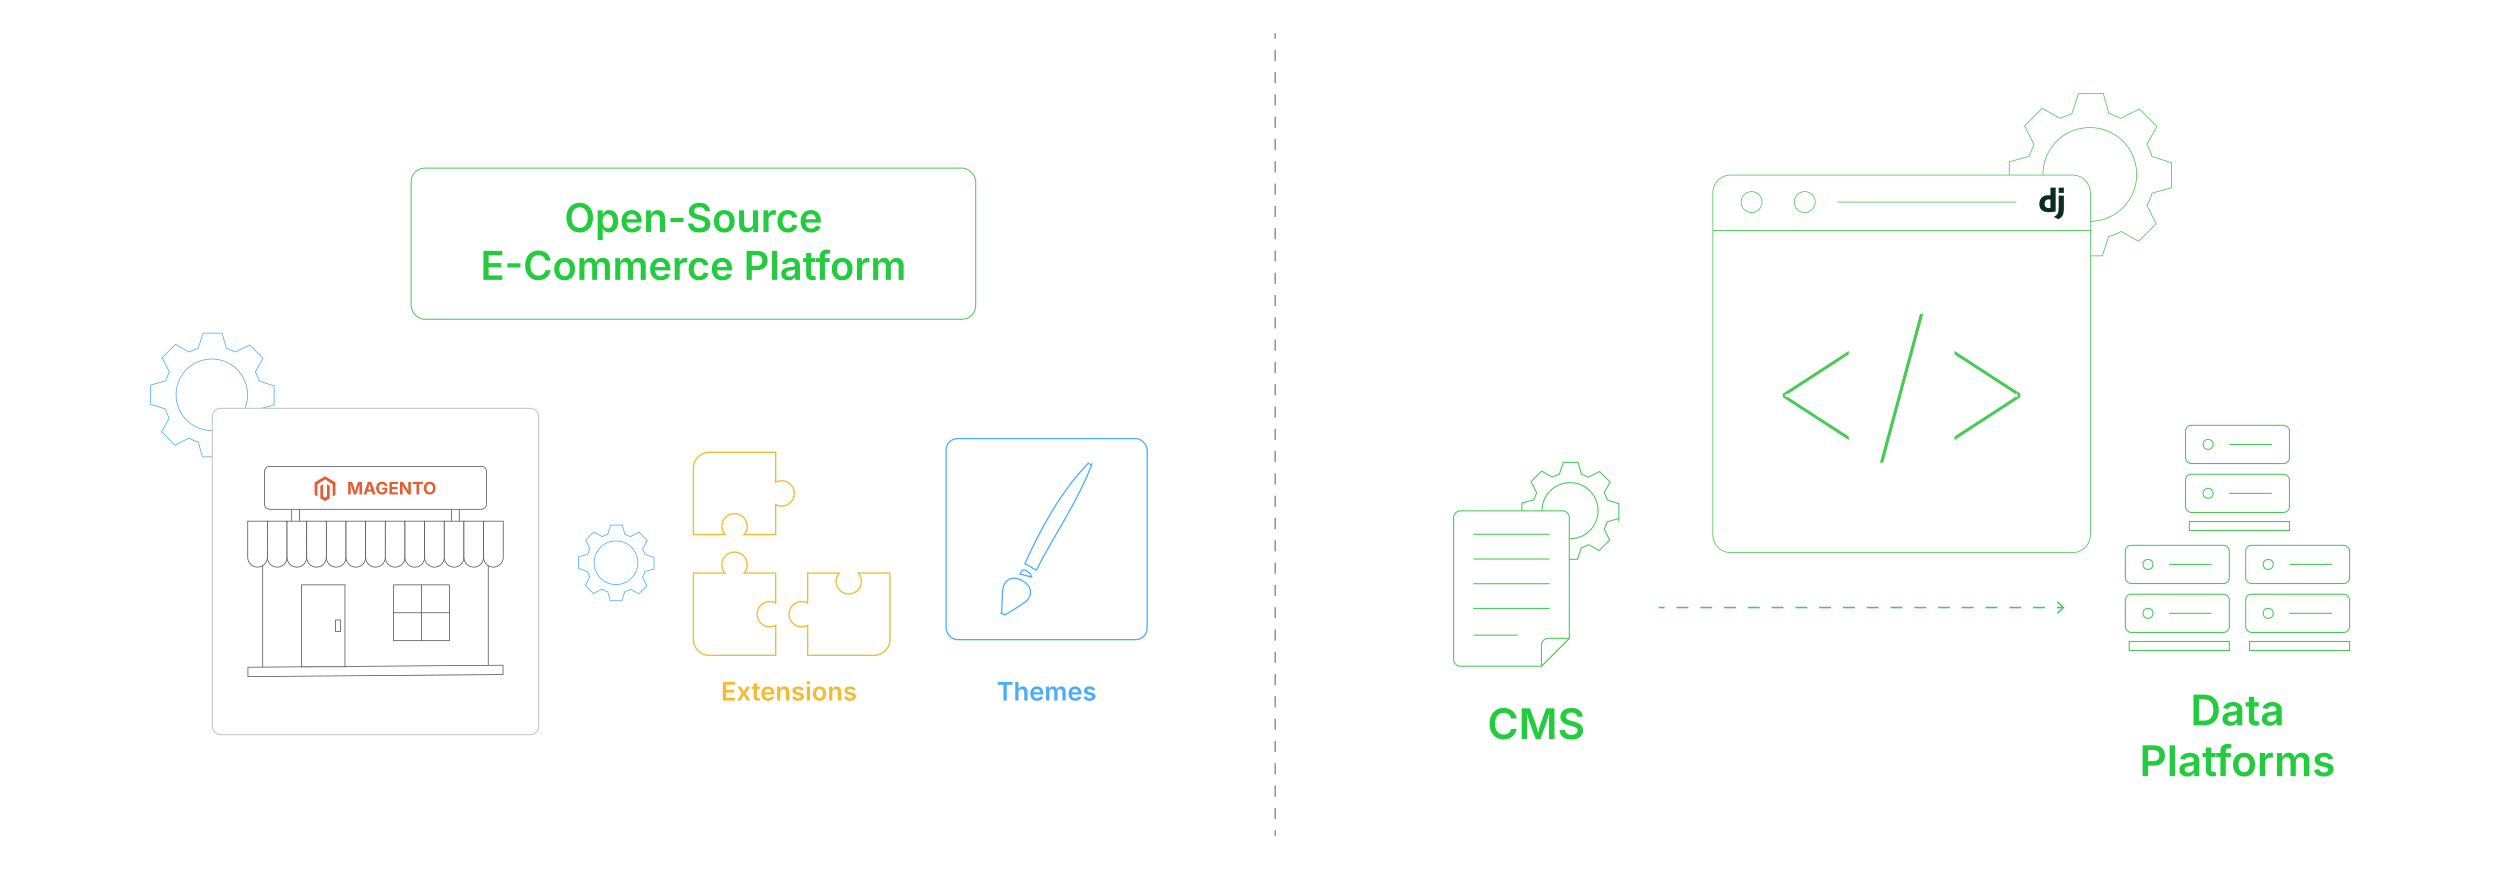<?xml version="1.0" encoding="UTF-8"?><svg xmlns="http://www.w3.org/2000/svg" xmlns:xlink="http://www.w3.org/1999/xlink" viewBox="0 0 860 298.867"><defs><clipPath id="clippath"><rect y="-394.796" width="860" height="298.867" fill="none" stroke-width="0"/></clipPath><filter id="drop-shadow-1" filterUnits="userSpaceOnUse"><feOffset dx="0" dy="7.149"/><feGaussianBlur result="blur" stdDeviation="5.719"/><feFlood flood-color="#333" flood-opacity=".09"/><feComposite in2="blur" operator="in"/><feComposite in="SourceGraphic"/></filter><filter id="drop-shadow-2" filterUnits="userSpaceOnUse"><feOffset dx="0" dy="4.56"/><feGaussianBlur result="blur-2" stdDeviation="3.648"/><feFlood flood-color="#333" flood-opacity=".09"/><feComposite in2="blur-2" operator="in"/><feComposite in="SourceGraphic"/></filter><filter id="drop-shadow-3" filterUnits="userSpaceOnUse"><feOffset dx="0" dy="4.722"/><feGaussianBlur result="blur-3" stdDeviation="3.778"/><feFlood flood-color="#333" flood-opacity=".09"/><feComposite in2="blur-3" operator="in"/><feComposite in="SourceGraphic"/></filter><filter id="drop-shadow-4" filterUnits="userSpaceOnUse"><feOffset dx="0" dy="4.722"/><feGaussianBlur result="blur-4" stdDeviation="3.778"/><feFlood flood-color="#333" flood-opacity=".09"/><feComposite in2="blur-4" operator="in"/><feComposite in="SourceGraphic"/></filter><filter id="drop-shadow-5" filterUnits="userSpaceOnUse"><feOffset dx="0" dy="4.722"/><feGaussianBlur result="blur-5" stdDeviation="3.778"/><feFlood flood-color="#333" flood-opacity=".09"/><feComposite in2="blur-5" operator="in"/><feComposite in="SourceGraphic"/></filter><filter id="drop-shadow-6" filterUnits="userSpaceOnUse"><feOffset dx="0" dy="5"/><feGaussianBlur result="blur-6" stdDeviation="4"/><feFlood flood-color="#333" flood-opacity=".09"/><feComposite in2="blur-6" operator="in"/><feComposite in="SourceGraphic"/></filter><filter id="drop-shadow-7" filterUnits="userSpaceOnUse"><feOffset dx="0" dy="5"/><feGaussianBlur result="blur-7" stdDeviation="4"/><feFlood flood-color="#333" flood-opacity=".09"/><feComposite in2="blur-7" operator="in"/><feComposite in="SourceGraphic"/></filter></defs><g id="_01-What-is-Magento-vs-Django"><g opacity=".22"><g clip-path="url(#clippath)"><rect x="-18.74" y="-694.102" width="897.48" height="897.48" fill="none" stroke="#ccc" stroke-miterlimit="10" stroke-width=".521"/><line x1="-18.74" y1="168.859" x2="878.74" y2="168.859" fill="none" stroke="#ccc" stroke-miterlimit="10" stroke-width=".521"/><line x1="-18.74" y1="134.341" x2="878.74" y2="134.341" fill="none" stroke="#ccc" stroke-miterlimit="10" stroke-width=".521"/><line x1="-18.74" y1="99.822" x2="878.74" y2="99.822" fill="none" stroke="#ccc" stroke-miterlimit="10" stroke-width=".521"/><line x1="-18.74" y1="65.304" x2="878.74" y2="65.304" fill="none" stroke="#ccc" stroke-miterlimit="10" stroke-width=".521"/><line x1="-18.74" y1="30.786" x2="878.74" y2="30.786" fill="none" stroke="#ccc" stroke-miterlimit="10" stroke-width=".521"/><line x1="844.221" y1="-694.102" x2="844.221" y2="203.378" fill="none" stroke="#ccc" stroke-miterlimit="10" stroke-width=".521"/><line x1="809.703" y1="-694.102" x2="809.703" y2="203.378" fill="none" stroke="#ccc" stroke-miterlimit="10" stroke-width=".521"/><line x1="775.185" y1="-694.102" x2="775.185" y2="203.378" fill="none" stroke="#ccc" stroke-miterlimit="10" stroke-width=".521"/><line x1="740.666" y1="-694.102" x2="740.666" y2="203.378" fill="none" stroke="#ccc" stroke-miterlimit="10" stroke-width=".521"/><line x1="706.148" y1="-694.102" x2="706.148" y2="203.378" fill="none" stroke="#ccc" stroke-miterlimit="10" stroke-width=".521"/><line x1="671.629" y1="-694.102" x2="671.629" y2="203.378" fill="none" stroke="#ccc" stroke-miterlimit="10" stroke-width=".521"/><line x1="637.111" y1="-694.102" x2="637.111" y2="203.378" fill="none" stroke="#ccc" stroke-miterlimit="10" stroke-width=".521"/><line x1="602.592" y1="-694.102" x2="602.592" y2="203.378" fill="none" stroke="#ccc" stroke-miterlimit="10" stroke-width=".521"/><line x1="568.074" y1="-694.102" x2="568.074" y2="203.378" fill="none" stroke="#ccc" stroke-miterlimit="10" stroke-width=".521"/><line x1="533.555" y1="-694.102" x2="533.555" y2="203.378" fill="none" stroke="#ccc" stroke-miterlimit="10" stroke-width=".521"/><line x1="499.037" y1="-694.102" x2="499.037" y2="203.378" fill="none" stroke="#ccc" stroke-miterlimit="10" stroke-width=".521"/><line x1="464.518" y1="-694.102" x2="464.518" y2="203.378" fill="none" stroke="#ccc" stroke-miterlimit="10" stroke-width=".521"/><line x1="430" y1="-694.102" x2="430" y2="203.378" fill="none" stroke="#ccc" stroke-miterlimit="10" stroke-width=".521"/><line x1="395.482" y1="-694.102" x2="395.482" y2="203.378" fill="none" stroke="#ccc" stroke-miterlimit="10" stroke-width=".521"/><line x1="360.963" y1="-694.102" x2="360.963" y2="203.378" fill="none" stroke="#ccc" stroke-miterlimit="10" stroke-width=".521"/><line x1="326.445" y1="-694.102" x2="326.445" y2="203.378" fill="none" stroke="#ccc" stroke-miterlimit="10" stroke-width=".521"/><line x1="291.926" y1="-694.102" x2="291.926" y2="203.378" fill="none" stroke="#ccc" stroke-miterlimit="10" stroke-width=".521"/><line x1="257.408" y1="-694.102" x2="257.408" y2="203.378" fill="none" stroke="#ccc" stroke-miterlimit="10" stroke-width=".521"/><line x1="222.889" y1="-694.102" x2="222.889" y2="203.378" fill="none" stroke="#ccc" stroke-miterlimit="10" stroke-width=".521"/><line x1="188.371" y1="-694.102" x2="188.371" y2="203.378" fill="none" stroke="#ccc" stroke-miterlimit="10" stroke-width=".521"/><line x1="153.852" y1="-694.102" x2="153.852" y2="203.378" fill="none" stroke="#ccc" stroke-miterlimit="10" stroke-width=".521"/><line x1="119.334" y1="-694.102" x2="119.334" y2="203.378" fill="none" stroke="#ccc" stroke-miterlimit="10" stroke-width=".521"/><line x1="84.815" y1="-694.102" x2="84.815" y2="203.378" fill="none" stroke="#ccc" stroke-miterlimit="10" stroke-width=".521"/><line x1="50.297" y1="-694.102" x2="50.297" y2="203.378" fill="none" stroke="#ccc" stroke-miterlimit="10" stroke-width=".521"/><line x1="15.779" y1="-694.102" x2="15.779" y2="203.378" fill="none" stroke="#ccc" stroke-miterlimit="10" stroke-width=".521"/></g></g></g><g id="_02-Customization-and-Flexibility"><line x1="438.666" y1="11.36" x2="438.666" y2="13.282" fill="none" stroke="#898989" stroke-miterlimit="10" stroke-width=".481"/><line x1="438.666" y1="17.117" x2="438.666" y2="283.667" fill="none" stroke="#898989" stroke-dasharray="0 0 3.835 3.835" stroke-miterlimit="10" stroke-width=".481"/><line x1="438.666" y1="285.585" x2="438.666" y2="287.507" fill="none" stroke="#898989" stroke-miterlimit="10" stroke-width=".481"/><g filter="url(#drop-shadow-1)"><rect x="141.426" y="50.685" width="194.22" height="51.997" rx="4.702" ry="4.702" fill="#fff" stroke="#49ca55" stroke-miterlimit="10" stroke-width=".352"/><path d="M199.418,72.821c-.874,0-1.656-.203-2.347-.608-.691-.406-1.236-.99-1.635-1.752-.399-.763-.599-1.679-.599-2.749,0-1.074.199-1.994.599-2.759.399-.765.944-1.35,1.635-1.755.691-.406,1.473-.609,2.347-.609.87,0,1.649.203,2.337.609.689.406,1.233.991,1.632,1.755.399.765.599,1.685.599,2.759,0,1.07-.199,1.988-.599,2.752-.399.765-.943,1.349-1.632,1.752-.688.404-1.468.605-2.337.605ZM199.418,71.222c.54,0,1.018-.135,1.435-.404.417-.27.744-.667.98-1.19s.354-1.163.354-1.917c0-.762-.118-1.405-.354-1.929s-.563-.921-.98-1.19c-.417-.27-.895-.405-1.435-.405-.544,0-1.025.136-1.444.408-.419.272-.748.67-.987,1.194-.238.524-.357,1.165-.357,1.922,0,.754.119,1.391.357,1.913.239.521.567.918.987,1.19.419.272.9.408,1.444.408Z" fill="#24cb3f" stroke-width="0"/><path d="M205.598,75.483v-10.272h1.699v1.237h.114c.089-.178.216-.37.381-.575s.389-.382.672-.532.646-.224,1.087-.224c.58,0,1.101.147,1.565.441s.833.728,1.107,1.301c.274.573.411,1.274.411,2.104,0,.82-.133,1.518-.401,2.093s-.634,1.013-1.101,1.314c-.466.301-.995.452-1.588.452-.423,0-.778-.073-1.063-.217-.286-.145-.513-.32-.682-.525-.17-.205-.299-.397-.388-.575h-.074v3.979h-1.739ZM209.076,71.39c.388,0,.713-.106.976-.318.263-.211.462-.501.595-.869.134-.368.201-.784.201-1.248s-.065-.877-.197-1.241c-.131-.363-.329-.648-.592-.856s-.591-.311-.983-.311c-.384,0-.707.101-.97.301-.263.201-.463.481-.599.839-.136.359-.204.782-.204,1.268s.068.912.204,1.277c.136.366.336.65.602.853.266.203.587.304.967.304Z" fill="#24cb3f" stroke-width="0"/><path d="M217.45,72.841c-.754,0-1.401-.158-1.943-.475-.542-.317-.959-.763-1.251-1.338s-.438-1.253-.438-2.033c0-.771.144-1.447.431-2.026.288-.58.696-1.033,1.224-1.361s1.149-.492,1.863-.492c.455,0,.888.074,1.301.221.412.147.778.375,1.097.682s.568.699.749,1.174c.181.475.271,1.04.271,1.695v.548h-6.113v-1.184h5.25l-.816.348c0-.419-.065-.788-.194-1.107-.129-.319-.322-.567-.579-.746s-.576-.268-.96-.268c-.383,0-.709.09-.976.271-.268.181-.472.421-.612.722-.14.301-.21.637-.21,1.007v.816c0,.473.08.872.241,1.197.161.326.386.571.675.736.29.165.626.248,1.01.248.254,0,.485-.037.692-.11.208-.074.387-.183.539-.328.151-.145.265-.322.341-.532l1.599.328c-.121.401-.326.752-.615,1.053-.29.301-.652.535-1.087.702-.435.167-.931.251-1.488.251Z" fill="#24cb3f" stroke-width="0"/><path d="M223.983,68.306v4.381h-1.739v-7.477h1.646l.026,1.846h-.14c.209-.646.517-1.131.923-1.455s.914-.485,1.525-.485c.513,0,.961.109,1.344.328.383.219.681.538.893.957.211.419.317.93.317,1.531v4.755h-1.739v-4.488c0-.499-.129-.892-.388-1.177-.259-.286-.616-.428-1.07-.428-.308,0-.582.067-.823.201s-.43.329-.568.585c-.138.257-.208.565-.208.926Z" fill="#24cb3f" stroke-width="0"/><path d="M235.125,67.819v1.438h-4.481v-1.438h4.481Z" fill="#24cb3f" stroke-width="0"/><path d="M240.577,72.841c-.771,0-1.441-.121-2.01-.361s-1.013-.59-1.334-1.05c-.321-.459-.495-1.017-.522-1.672h1.759c.031.348.14.638.328.869.187.232.435.405.742.519s.649.17,1.023.17c.392,0,.739-.06,1.04-.181.301-.12.536-.289.706-.505s.254-.467.254-.752c0-.258-.075-.473-.224-.642s-.359-.313-.628-.431c-.27-.118-.585-.222-.946-.311l-1.13-.294c-.834-.214-1.484-.537-1.95-.97-.466-.432-.699-1.001-.699-1.706,0-.588.158-1.104.475-1.545.317-.441.749-.783,1.298-1.026.548-.243,1.17-.365,1.866-.365.709,0,1.331.123,1.866.368.535.245.953.584,1.254,1.017.301.433.458.925.471,1.478h-1.732c-.045-.428-.235-.759-.572-.993-.337-.234-.775-.351-1.314-.351-.375,0-.697.057-.966.17-.27.114-.477.269-.622.465s-.217.421-.217.675c0,.277.086.504.257.682.172.179.388.321.649.428s.525.194.792.261l.93.241c.37.089.729.208,1.077.354.348.147.661.333.94.559.278.225.5.498.665.819.165.321.248.698.248,1.13,0,.584-.149,1.098-.448,1.542-.299.444-.729.789-1.291,1.037s-1.24.371-2.033.371Z" fill="#24cb3f" stroke-width="0"/><path d="M249.15,72.841c-.727,0-1.357-.162-1.893-.485s-.949-.773-1.241-1.351c-.292-.577-.438-1.25-.438-2.016,0-.776.146-1.455.438-2.037.292-.582.706-1.033,1.241-1.354.535-.321,1.166-.481,1.893-.481.731,0,1.364.161,1.899.481.535.321.949.772,1.241,1.354.292.582.438,1.261.438,2.037,0,.767-.146,1.439-.438,2.016-.292.578-.706,1.028-1.241,1.351s-1.168.485-1.899.485ZM249.15,71.43c.406,0,.744-.109,1.013-.328.27-.218.471-.513.602-.883s.197-.783.197-1.237c0-.459-.066-.874-.197-1.244s-.332-.664-.602-.883c-.27-.218-.607-.328-1.013-.328s-.741.109-1.006.328c-.266.219-.464.512-.595.879-.132.368-.197.784-.197,1.248,0,.455.065.867.197,1.237.131.37.33.665.595.883.265.218.601.328,1.006.328Z" fill="#24cb3f" stroke-width="0"/><path d="M256.808,72.781c-.513,0-.962-.109-1.348-.328-.386-.219-.685-.539-.896-.96-.212-.421-.318-.931-.318-1.528v-4.755h1.739v4.487c0,.5.131.892.392,1.177.261.286.619.428,1.073.428.308,0,.582-.067.823-.201s.429-.33.565-.589c.136-.258.204-.566.204-.923v-4.38h1.746v7.477h-1.652l-.02-1.846h.134c-.21.651-.52,1.137-.93,1.458-.411.321-.914.481-1.512.481Z" fill="#24cb3f" stroke-width="0"/><path d="M262.633,72.687v-7.477h1.686v1.25h.08c.134-.433.368-.766.702-1,.334-.234.716-.351,1.144-.351.098,0,.207.004.328.014.12.009.223.02.308.033v1.599c-.071-.022-.188-.042-.348-.061-.161-.018-.319-.026-.475-.026-.321,0-.61.069-.866.207s-.457.329-.602.572c-.145.243-.218.523-.218.839v4.401h-1.739Z" fill="#24cb3f" stroke-width="0"/><path d="M271.014,72.841c-.727,0-1.357-.162-1.893-.485s-.949-.773-1.241-1.351c-.292-.577-.438-1.25-.438-2.016,0-.776.146-1.455.438-2.037.292-.582.706-1.033,1.241-1.354.535-.321,1.166-.481,1.893-.481.415,0,.8.054,1.157.161.356.107.675.262.957.465.281.203.516.449.706.739.189.29.324.618.404.983l-1.625.341c-.049-.191-.12-.367-.211-.525s-.204-.293-.337-.405c-.134-.111-.288-.197-.461-.257-.174-.06-.366-.09-.575-.09-.406,0-.743.108-1.01.324-.267.216-.468.508-.602.876-.134.368-.201.786-.201,1.254,0,.459.067.874.201,1.244.134.371.334.664.602.88.268.216.604.324,1.01.324.214,0,.409-.031.585-.094s.332-.151.468-.268c.136-.116.251-.256.344-.421.094-.165.163-.348.208-.548l1.625.341c-.08.375-.215.709-.404,1.003-.19.294-.426.545-.709.752-.283.208-.604.367-.963.479-.359.111-.748.167-1.167.167Z" fill="#24cb3f" stroke-width="0"/><path d="M279.053,72.841c-.754,0-1.401-.158-1.943-.475-.542-.317-.959-.763-1.251-1.338s-.438-1.253-.438-2.033c0-.771.144-1.447.431-2.026.288-.58.696-1.033,1.224-1.361s1.149-.492,1.863-.492c.455,0,.888.074,1.301.221.412.147.778.375,1.097.682s.568.699.749,1.174c.181.475.271,1.04.271,1.695v.548h-6.113v-1.184h5.25l-.816.348c0-.419-.065-.788-.194-1.107-.129-.319-.322-.567-.579-.746s-.576-.268-.96-.268c-.383,0-.709.09-.976.271-.268.181-.472.421-.612.722-.14.301-.21.637-.21,1.007v.816c0,.473.08.872.241,1.197.161.326.386.571.675.736.29.165.626.248,1.01.248.254,0,.485-.037.692-.11.208-.074.387-.183.539-.328.151-.145.265-.322.341-.532l1.599.328c-.121.401-.326.752-.615,1.053-.29.301-.652.535-1.087.702-.435.167-.931.251-1.488.251Z" fill="#24cb3f" stroke-width="0"/><path d="M166.3,89.124v-9.965h6.474v1.505h-4.688v2.688h4.34v1.485h-4.34v2.782h4.715v1.505h-6.5Z" fill="#24cb3f" stroke-width="0"/><path d="M179.013,83.432v1.438h-4.481v-1.438h4.481Z" fill="#24cb3f" stroke-width="0"/><path d="M185.213,89.258c-.874,0-1.654-.203-2.341-.608s-1.229-.99-1.625-1.752c-.397-.763-.595-1.679-.595-2.749,0-1.074.199-1.994.599-2.759.399-.765.943-1.35,1.632-1.755s1.466-.609,2.331-.609c.544,0,1.053.077,1.528.231.475.154.898.379,1.271.675.373.297.679.659.92,1.087.241.428.401.914.481,1.458h-1.799c-.058-.299-.157-.562-.297-.789s-.315-.42-.525-.579c-.21-.158-.446-.278-.709-.361-.263-.082-.544-.124-.843-.124-.544,0-1.027.137-1.448.411-.421.274-.751.673-.99,1.197-.238.524-.357,1.163-.357,1.916,0,.763.12,1.405.361,1.926.241.522.572.917.993,1.184.421.267.9.401,1.435.401.299,0,.58-.041.843-.124s.5-.203.712-.361c.211-.158.389-.352.532-.582.143-.23.241-.492.294-.786h1.806c-.067.477-.213.924-.438,1.341-.225.417-.521.783-.886,1.1-.366.316-.791.564-1.274.742s-1.02.268-1.608.268Z" fill="#24cb3f" stroke-width="0"/><path d="M194.222,89.278c-.727,0-1.357-.162-1.893-.485s-.949-.773-1.241-1.351c-.292-.577-.438-1.25-.438-2.016,0-.776.146-1.455.438-2.037.292-.582.706-1.033,1.241-1.354.535-.321,1.166-.481,1.893-.481.731,0,1.364.161,1.899.481.535.321.949.772,1.241,1.354.292.582.438,1.261.438,2.037,0,.767-.146,1.439-.438,2.016-.292.578-.706,1.028-1.241,1.351s-1.168.485-1.899.485ZM194.222,87.866c.406,0,.744-.109,1.013-.328.27-.218.471-.513.602-.883s.197-.783.197-1.237c0-.459-.066-.874-.197-1.244s-.332-.664-.602-.883c-.27-.218-.607-.328-1.013-.328s-.741.109-1.006.328c-.266.219-.464.512-.595.879-.132.368-.197.784-.197,1.248,0,.455.065.867.197,1.237.131.37.33.665.595.883.265.218.601.328,1.006.328Z" fill="#24cb3f" stroke-width="0"/><path d="M199.318,89.124v-7.477h1.632l.067,1.799h-.127c.107-.446.273-.809.498-1.09.225-.281.488-.489.79-.625.301-.136.616-.204.946-.204.54,0,.975.169,1.308.508.332.339.567.838.706,1.498h-.208c.103-.446.277-.817.525-1.113s.542-.52.883-.669c.341-.149.706-.224,1.094-.224.45,0,.854.098,1.21.294.356.196.64.482.849.859s.314.844.314,1.401v5.043h-1.739v-4.775c0-.463-.127-.802-.381-1.017-.254-.214-.56-.321-.916-.321-.277,0-.518.06-.723.181-.205.12-.362.287-.471.498-.109.212-.164.458-.164.739v4.695h-1.699v-4.855c0-.379-.118-.683-.354-.913-.236-.229-.54-.344-.91-.344-.254,0-.487.058-.699.174-.212.116-.38.288-.505.515-.125.227-.188.508-.188.843v4.581h-1.739Z" fill="#24cb3f" stroke-width="0"/><path d="M211.651,89.124v-7.477h1.632l.067,1.799h-.127c.107-.446.273-.809.498-1.09.225-.281.488-.489.79-.625.301-.136.616-.204.946-.204.54,0,.975.169,1.308.508.332.339.567.838.706,1.498h-.208c.103-.446.277-.817.525-1.113s.542-.52.883-.669c.341-.149.706-.224,1.094-.224.45,0,.854.098,1.21.294.356.196.64.482.849.859s.314.844.314,1.401v5.043h-1.739v-4.775c0-.463-.127-.802-.381-1.017-.254-.214-.56-.321-.916-.321-.277,0-.518.06-.723.181-.205.12-.362.287-.471.498-.109.212-.164.458-.164.739v4.695h-1.699v-4.855c0-.379-.118-.683-.354-.913-.236-.229-.54-.344-.91-.344-.254,0-.487.058-.699.174-.212.116-.38.288-.505.515-.125.227-.188.508-.188.843v4.581h-1.739Z" fill="#24cb3f" stroke-width="0"/><path d="M227.288,89.278c-.754,0-1.401-.158-1.943-.475-.542-.317-.959-.763-1.251-1.338s-.438-1.253-.438-2.033c0-.771.144-1.447.431-2.026.288-.58.696-1.033,1.224-1.361s1.149-.492,1.863-.492c.455,0,.888.074,1.301.221.412.147.778.375,1.097.682s.568.699.749,1.174c.181.475.271,1.04.271,1.695v.548h-6.113v-1.184h5.25l-.816.348c0-.419-.065-.788-.194-1.107-.129-.319-.322-.567-.579-.746s-.576-.268-.96-.268c-.383,0-.709.09-.976.271-.268.181-.472.421-.612.722-.14.301-.21.637-.21,1.007v.816c0,.473.08.872.241,1.197.161.326.386.571.675.736.29.165.626.248,1.01.248.254,0,.485-.037.692-.11.208-.074.387-.183.539-.328.151-.145.265-.322.341-.532l1.599.328c-.121.401-.326.752-.615,1.053-.29.301-.652.535-1.087.702-.435.167-.931.251-1.488.251Z" fill="#24cb3f" stroke-width="0"/><path d="M232.083,89.124v-7.477h1.686v1.25h.08c.134-.433.368-.766.702-1,.334-.234.716-.351,1.144-.351.098,0,.207.004.328.014.12.009.223.02.308.033v1.599c-.071-.022-.188-.042-.348-.061-.161-.018-.319-.026-.475-.026-.321,0-.61.069-.866.207s-.457.329-.602.572c-.145.243-.218.523-.218.839v4.401h-1.739Z" fill="#24cb3f" stroke-width="0"/><path d="M240.463,89.278c-.727,0-1.357-.162-1.893-.485s-.949-.773-1.241-1.351c-.292-.577-.438-1.25-.438-2.016,0-.776.146-1.455.438-2.037.292-.582.706-1.033,1.241-1.354.535-.321,1.166-.481,1.893-.481.415,0,.8.054,1.157.161.356.107.675.262.957.465.281.203.516.449.706.739.189.29.324.618.404.983l-1.625.341c-.049-.191-.12-.367-.211-.525s-.204-.293-.337-.405c-.134-.111-.288-.197-.461-.257-.174-.06-.366-.09-.575-.09-.406,0-.743.108-1.01.324-.267.216-.468.508-.602.876-.134.368-.201.786-.201,1.254,0,.459.067.874.201,1.244.134.371.334.664.602.88.268.216.604.324,1.01.324.214,0,.409-.031.585-.094s.332-.151.468-.268c.136-.116.251-.256.344-.421.094-.165.163-.348.208-.548l1.625.341c-.08.375-.215.709-.404,1.003-.19.294-.426.545-.709.752-.283.208-.604.367-.963.479-.359.111-.748.167-1.167.167Z" fill="#24cb3f" stroke-width="0"/><path d="M248.502,89.278c-.754,0-1.401-.158-1.943-.475-.542-.317-.959-.763-1.251-1.338s-.438-1.253-.438-2.033c0-.771.144-1.447.431-2.026.288-.58.696-1.033,1.224-1.361s1.149-.492,1.863-.492c.455,0,.888.074,1.301.221.412.147.778.375,1.097.682s.568.699.749,1.174c.181.475.271,1.04.271,1.695v.548h-6.113v-1.184h5.25l-.816.348c0-.419-.065-.788-.194-1.107-.129-.319-.322-.567-.579-.746s-.576-.268-.96-.268c-.383,0-.709.09-.976.271-.268.181-.472.421-.612.722-.14.301-.21.637-.21,1.007v.816c0,.473.08.872.241,1.197.161.326.386.571.675.736.29.165.626.248,1.01.248.254,0,.485-.037.692-.11.208-.074.387-.183.539-.328.151-.145.265-.322.341-.532l1.599.328c-.121.401-.326.752-.615,1.053-.29.301-.652.535-1.087.702-.435.167-.931.251-1.488.251Z" fill="#24cb3f" stroke-width="0"/><path d="M256.829,89.124v-9.965h3.725c.762,0,1.404.143,1.926.428.521.285.916.677,1.184,1.174s.401,1.062.401,1.695c0,.638-.135,1.204-.405,1.699-.27.495-.667.885-1.194,1.17-.526.286-1.173.428-1.939.428h-2.468v-1.472h2.234c.45,0,.819-.078,1.106-.234.288-.156.5-.372.636-.649.136-.276.204-.591.204-.943s-.068-.664-.204-.937c-.136-.271-.349-.483-.639-.635-.29-.151-.662-.227-1.117-.227h-1.665v8.467h-1.786Z" fill="#24cb3f" stroke-width="0"/><path d="M267.322,79.158v9.965h-1.739v-9.965h1.739Z" fill="#24cb3f" stroke-width="0"/><path d="M271.254,89.278c-.473,0-.898-.086-1.277-.257-.379-.172-.678-.425-.896-.759s-.328-.747-.328-1.237c0-.423.079-.773.237-1.05s.373-.497.642-.662c.27-.165.574-.29.913-.375.339-.085.691-.145,1.057-.181.433-.049.785-.091,1.057-.127s.472-.094.599-.174c.127-.08.19-.205.19-.375v-.033c0-.245-.049-.454-.147-.625-.098-.171-.244-.303-.438-.395s-.434-.137-.719-.137c-.29,0-.541.045-.752.134-.211.089-.384.205-.518.348-.134.143-.232.296-.294.461l-1.612-.328c.147-.441.375-.806.682-1.093s.674-.502,1.101-.646c.425-.143.888-.214,1.388-.214.352,0,.708.041,1.066.124s.688.222.987.418c.298.196.539.459.722.79.183.33.274.745.274,1.244v4.996h-1.666v-1.03h-.067c-.111.209-.264.404-.458.585s-.435.326-.723.435c-.288.109-.627.164-1.02.164ZM271.702,87.987c.361,0,.672-.071.933-.214.261-.143.464-.331.609-.565.145-.234.217-.489.217-.766v-.883c-.058.045-.155.087-.291.127-.136.04-.288.076-.455.107-.167.031-.332.058-.495.08-.163.022-.3.04-.411.054-.259.036-.493.094-.703.174s-.374.193-.491.338c-.118.145-.177.333-.177.565,0,.214.054.394.164.539.109.145.259.255.448.331.189.076.407.114.652.114Z" fill="#24cb3f" stroke-width="0"/><path d="M280.491,81.647v1.364h-4.247v-1.364h4.247ZM277.307,79.867h1.739v7.149c0,.272.058.472.174.599.116.127.305.191.568.191.081,0,.187-.01.318-.03s.237-.039.318-.057l.274,1.344c-.192.058-.388.099-.588.124s-.393.037-.575.037c-.718,0-1.269-.178-1.652-.535-.384-.357-.575-.865-.575-1.525v-7.297Z" fill="#24cb3f" stroke-width="0"/><path d="M285.393,81.647v1.364h-4.722v-1.364h4.722ZM282.042,89.124v-8.193c0-.499.104-.914.311-1.244.207-.33.488-.578.843-.746.354-.167.743-.25,1.167-.25.308,0,.58.024.816.073.236.049.41.094.521.134l-.354,1.351c-.076-.022-.168-.046-.277-.07-.109-.024-.237-.037-.385-.037-.325,0-.559.08-.699.241-.141.161-.211.388-.211.682v8.059h-1.732Z" fill="#24cb3f" stroke-width="0"/><path d="M289.7,89.278c-.727,0-1.357-.162-1.893-.485s-.949-.773-1.241-1.351c-.292-.577-.438-1.25-.438-2.016,0-.776.146-1.455.438-2.037.292-.582.706-1.033,1.241-1.354.535-.321,1.166-.481,1.893-.481.731,0,1.364.161,1.899.481.535.321.949.772,1.241,1.354.292.582.438,1.261.438,2.037,0,.767-.146,1.439-.438,2.016-.292.578-.706,1.028-1.241,1.351s-1.168.485-1.899.485ZM289.7,87.866c.406,0,.744-.109,1.013-.328.27-.218.471-.513.602-.883s.197-.783.197-1.237c0-.459-.066-.874-.197-1.244s-.332-.664-.602-.883c-.27-.218-.607-.328-1.013-.328s-.741.109-1.006.328c-.266.219-.464.512-.595.879-.132.368-.197.784-.197,1.248,0,.455.065.867.197,1.237.131.37.33.665.595.883.265.218.601.328,1.006.328Z" fill="#24cb3f" stroke-width="0"/><path d="M294.796,89.124v-7.477h1.686v1.25h.08c.134-.433.368-.766.702-1,.334-.234.716-.351,1.144-.351.098,0,.207.004.328.014.12.009.223.02.308.033v1.599c-.071-.022-.188-.042-.348-.061-.161-.018-.319-.026-.475-.026-.321,0-.61.069-.866.207s-.457.329-.602.572c-.145.243-.218.523-.218.839v4.401h-1.739Z" fill="#24cb3f" stroke-width="0"/><path d="M300.367,89.124v-7.477h1.632l.067,1.799h-.127c.107-.446.273-.809.498-1.09.225-.281.488-.489.79-.625.301-.136.616-.204.946-.204.54,0,.975.169,1.308.508.332.339.567.838.706,1.498h-.208c.103-.446.277-.817.525-1.113s.542-.52.883-.669c.341-.149.706-.224,1.094-.224.45,0,.854.098,1.21.294.356.196.64.482.849.859s.314.844.314,1.401v5.043h-1.739v-4.775c0-.463-.127-.802-.381-1.017-.254-.214-.56-.321-.916-.321-.277,0-.518.06-.723.181-.205.12-.362.287-.471.498-.109.212-.164.458-.164.739v4.695h-1.699v-4.855c0-.379-.118-.683-.354-.913-.236-.229-.54-.344-.91-.344-.254,0-.487.058-.699.174-.212.116-.38.288-.505.515-.125.227-.188.508-.188.843v4.581h-1.739Z" fill="#24cb3f" stroke-width="0"/></g><path d="M94.3,139.276l-.008-6.52-5.12-1.678c-.329-1.095-.771-2.164-1.328-3.188l2.62-4.655-4.616-4.605-4.884,2.473c-1.022-.545-3.101-1.297-3.101-1.297l-1.455-5.201-6.52.008-1.706,5.205-3.109,1.272-4.707-2.649-4.605,4.616,2.474,4.887-1.299,3.098-5.201,1.455.008,6.52,5.175,1.696c.318,1.081.745,2.137,1.286,3.148l-2.632,4.678,4.616,4.605,4.797-2.429c1.032.567,2.109,1.019,3.215,1.352l1.428,5.102,6.52-.008,1.656-5.052c1.131-.33,2.232-.782,3.286-1.353l4.58,2.577,4.605-4.616-2.407-4.754c.565-1.047,1.01-2.14,1.338-3.26l5.094-1.426ZM71.095,147.985c-5.827-.84-10.366-5.772-10.523-11.858-.176-6.799,5.181-12.442,11.98-12.618,6.799-.176,12.442,5.182,12.618,11.98.176,6.799-5.181,12.442-11.98,12.618-.712.018-1.412-.024-2.094-.122" fill="#fff" stroke="#4aacff" stroke-miterlimit="10" stroke-width=".267"/><g filter="url(#drop-shadow-2)"><rect x="73.018" y="135.887" width="112.296" height="112.296" rx="2.876" ry="2.876" fill="#fff" stroke="#c1c1c1" stroke-miterlimit="10" stroke-width=".342"/><polygon points="90.377 181.567 167.955 180.869 167.955 224.915 90.377 225.613 90.377 181.567" fill="#fff" stroke-width="0"/><path d="M167.828,180.997v43.792l-77.325.696v-43.792l77.325-.696M168.082,180.741l-77.832.701v44.3l77.832-.701v-44.3h0Z" fill="#4c4c4c" stroke-width="0"/><rect x="100.346" y="170.377" width="2.713" height="5.128" fill="#fff" stroke-width="0"/><path d="M102.932,170.503v4.875h-2.46v-4.875h2.46M103.186,170.25h-2.967v5.382h2.967v-5.382h0Z" fill="#4c4c4c" stroke-width="0"/><rect x="155.273" y="170.377" width="2.713" height="5.128" fill="#fff" stroke-width="0"/><path d="M157.859,170.503v4.875h-2.46v-4.875h2.46M158.113,170.25h-2.967v5.382h2.967v-5.382h0Z" fill="#4c4c4c" stroke-width="0"/><polygon points="85.288 224.969 173.044 224.271 173.044 227.487 85.288 228.185 85.288 224.969" fill="#fff" stroke-width="0"/><path d="M172.917,224.398v2.962l-87.503.697v-2.962l87.503-.697M173.171,224.143l-88.01.701v3.47l88.01-.701v-3.47h0Z" fill="#4c4c4c" stroke-width="0"/><path d="M88.6,190.543c-1.863,0-3.379-1.516-3.379-3.379v-12.437h6.758v12.437c0,1.863-1.516,3.379-3.379,3.379Z" fill="#fff" stroke-width="0"/><path d="M91.852,174.854v12.31c0,1.793-1.459,3.252-3.252,3.252s-3.252-1.459-3.252-3.252v-12.31h6.505M92.105,174.601h-7.012v12.563c0,1.936,1.57,3.506,3.506,3.506h0c1.936,0,3.506-1.57,3.506-3.506v-12.563h0Z" fill="#4c4c4c" stroke-width="0"/><path d="M95.36,190.543c-1.863,0-3.379-1.516-3.379-3.379v-12.437h6.758v12.437c0,1.863-1.516,3.379-3.379,3.379Z" fill="#fff" stroke-width="0"/><path d="M98.613,174.854v12.31c0,1.793-1.459,3.252-3.252,3.252s-3.252-1.459-3.252-3.252v-12.31h6.505M98.867,174.601h-7.012v12.563c0,1.936,1.57,3.506,3.506,3.506h0c1.936,0,3.506-1.57,3.506-3.506v-12.563h0Z" fill="#4c4c4c" stroke-width="0"/><path d="M102.122,190.543c-1.863,0-3.379-1.516-3.379-3.379v-12.437h6.758v12.437c0,1.863-1.516,3.379-3.379,3.379Z" fill="#fff" stroke-width="0"/><path d="M105.374,174.854v12.31c0,1.793-1.459,3.252-3.252,3.252s-3.252-1.459-3.252-3.252v-12.31h6.505M105.628,174.601h-7.012v12.563c0,1.936,1.57,3.506,3.506,3.506h0c1.936,0,3.506-1.57,3.506-3.506v-12.563h0Z" fill="#4c4c4c" stroke-width="0"/><path d="M108.883,190.543c-1.863,0-3.379-1.516-3.379-3.379v-12.437h6.758v12.437c0,1.863-1.516,3.379-3.379,3.379Z" fill="#fff" stroke-width="0"/><path d="M112.135,174.854v12.31c0,1.793-1.459,3.252-3.252,3.252s-3.252-1.459-3.252-3.252v-12.31h6.505M112.389,174.601h-7.012v12.563c0,1.936,1.57,3.506,3.506,3.506h0c1.936,0,3.506-1.57,3.506-3.506v-12.563h0Z" fill="#4c4c4c" stroke-width="0"/><path d="M115.644,190.543c-1.863,0-3.379-1.516-3.379-3.379v-12.437h6.758v12.437c0,1.863-1.516,3.379-3.379,3.379Z" fill="#fff" stroke-width="0"/><path d="M118.896,174.854v12.31c0,1.793-1.459,3.252-3.252,3.252s-3.252-1.459-3.252-3.252v-12.31h6.505M119.15,174.601h-7.012v12.563c0,1.936,1.57,3.506,3.506,3.506h0c1.936,0,3.506-1.57,3.506-3.506v-12.563h0Z" fill="#4c4c4c" stroke-width="0"/><path d="M122.405,190.543c-1.863,0-3.379-1.516-3.379-3.379v-12.437h6.758v12.437c0,1.863-1.516,3.379-3.379,3.379Z" fill="#fff" stroke-width="0"/><path d="M125.657,174.854v12.31c0,1.793-1.459,3.252-3.252,3.252s-3.252-1.459-3.252-3.252v-12.31h6.505M125.911,174.601h-7.012v12.563c0,1.936,1.57,3.506,3.506,3.506h0c1.936,0,3.506-1.57,3.506-3.506v-12.563h0Z" fill="#4c4c4c" stroke-width="0"/><path d="M129.166,190.543c-1.863,0-3.379-1.516-3.379-3.379v-12.437h6.758v12.437c0,1.863-1.516,3.379-3.379,3.379Z" fill="#fff" stroke-width="0"/><path d="M132.418,174.854v12.31c0,1.793-1.459,3.252-3.252,3.252s-3.252-1.459-3.252-3.252v-12.31h6.505M132.672,174.601h-7.012v12.563c0,1.936,1.57,3.506,3.506,3.506s3.506-1.57,3.506-3.506v-12.563h0Z" fill="#4c4c4c" stroke-width="0"/><path d="M135.927,190.543c-1.863,0-3.379-1.516-3.379-3.379v-12.437h6.758v12.437c0,1.863-1.516,3.379-3.379,3.379Z" fill="#fff" stroke-width="0"/><path d="M139.179,174.854v12.31c0,1.793-1.459,3.252-3.252,3.252-1.793,0-3.252-1.459-3.252-3.252v-12.31h6.505M139.433,174.601h-7.012v12.563c0,1.936,1.57,3.506,3.506,3.506h0c1.936,0,3.506-1.57,3.506-3.506v-12.563h0Z" fill="#4c4c4c" stroke-width="0"/><path d="M142.688,190.543c-1.863,0-3.379-1.516-3.379-3.379v-12.437h6.758v12.437c0,1.863-1.516,3.379-3.379,3.379Z" fill="#fff" stroke-width="0"/><path d="M145.94,174.854v12.31c0,1.793-1.459,3.252-3.252,3.252s-3.252-1.459-3.252-3.252v-12.31h6.505M146.194,174.601h-7.012v12.563c0,1.936,1.57,3.506,3.506,3.506h0c1.936,0,3.506-1.57,3.506-3.506v-12.563h0Z" fill="#4c4c4c" stroke-width="0"/><path d="M149.449,190.543c-1.863,0-3.379-1.516-3.379-3.379v-12.437h6.758v12.437c0,1.863-1.516,3.379-3.379,3.379Z" fill="#fff" stroke-width="0"/><path d="M152.701,174.854v12.31c0,1.793-1.459,3.252-3.252,3.252s-3.252-1.459-3.252-3.252v-12.31h6.505M152.955,174.601h-7.012v12.563c0,1.936,1.57,3.506,3.506,3.506s3.506-1.57,3.506-3.506v-12.563h0Z" fill="#4c4c4c" stroke-width="0"/><path d="M156.21,190.543c-1.863,0-3.379-1.516-3.379-3.379v-12.437h6.758v12.437c0,1.863-1.516,3.379-3.379,3.379Z" fill="#fff" stroke-width="0"/><path d="M159.463,174.854v12.31c0,1.793-1.459,3.252-3.252,3.252-1.793,0-3.252-1.459-3.252-3.252v-12.31h6.505M159.716,174.601h-7.012v12.563c0,1.936,1.57,3.506,3.506,3.506h0c1.936,0,3.506-1.57,3.506-3.506v-12.563h0Z" fill="#4c4c4c" stroke-width="0"/><path d="M162.971,190.543c-1.863,0-3.379-1.516-3.379-3.379v-12.437h6.758v12.437c0,1.863-1.516,3.379-3.379,3.379Z" fill="#fff" stroke-width="0"/><path d="M166.224,174.854v12.31c0,1.793-1.459,3.252-3.252,3.252s-3.252-1.459-3.252-3.252v-12.31h6.505M166.477,174.601h-7.012v12.563c0,1.936,1.57,3.506,3.506,3.506h0c1.936,0,3.506-1.57,3.506-3.506v-12.563h0Z" fill="#4c4c4c" stroke-width="0"/><path d="M169.732,190.543c-1.863,0-3.379-1.516-3.379-3.379v-12.437h6.758v12.437c0,1.863-1.516,3.379-3.379,3.379Z" fill="#fff" stroke-width="0"/><path d="M172.985,174.854v12.31c0,1.793-1.459,3.252-3.252,3.252s-3.252-1.459-3.252-3.252v-12.31h6.505M173.238,174.601h-7.012v12.563c0,1.936,1.57,3.506,3.506,3.506s3.506-1.57,3.506-3.506v-12.563h0Z" fill="#4c4c4c" stroke-width="0"/><rect x="90.981" y="155.883" width="76.37" height="14.748" rx="1.788" ry="1.788" fill="#fff" stroke-width="0"/><path d="M165.563,156.009c.916,0,1.661.745,1.661,1.661v11.172c0,.916-.745,1.661-1.661,1.661h-72.794c-.916,0-1.661-.745-1.661-1.661v-11.172c0-.916.745-1.661,1.661-1.661h72.794M165.563,155.756h-72.794c-1.057,0-1.915.857-1.915,1.915v11.172c0,1.057.857,1.915,1.915,1.915h72.794c1.057,0,1.915-.857,1.915-1.915v-11.172c0-1.057-.857-1.915-1.915-1.915h0Z" fill="#4c4c4c" stroke-width="0"/><rect x="103.749" y="196.631" width="14.922" height="28.177" fill="#fff" stroke="#4c4c4c" stroke-miterlimit="10" stroke-width=".254"/><rect x="115.438" y="208.71" width="1.647" height="4.018" fill="#fff" stroke="#4c4c4c" stroke-miterlimit="10" stroke-width=".254"/><rect x="135.379" y="196.631" width="19.204" height="19.204" fill="none" stroke="#4c4c4c" stroke-miterlimit="10" stroke-width=".254"/><line x1="135.379" y1="206.233" x2="154.583" y2="206.233" fill="none" stroke="#4c4c4c" stroke-miterlimit="10" stroke-width=".254"/><line x1="144.981" y1="196.631" x2="144.981" y2="215.835" fill="none" stroke="#4c4c4c" stroke-miterlimit="10" stroke-width=".254"/><g id="LOGO"><polygon points="115.394 161.395 115.394 165.685 114.45 166.251 114.45 162.059 111.813 160.352 109.176 162.059 109.176 166.251 108.231 165.685 108.231 161.395 111.813 159.25 115.394 161.395" fill="#e45e34" stroke-width="0"/><polygon points="113.426 162.571 113.426 166.861 112.773 167.252 111.813 167.827 110.852 167.252 110.199 166.861 110.199 162.571 111.144 162.005 111.144 166.196 111.813 166.629 112.482 166.196 112.482 162.005 113.426 162.571" fill="#e45e34" stroke-width="0"/></g><path d="M119.768,165.528v-4.33h1.36l.703,1.988c.029.093.062.213.1.36.038.147.076.306.115.477.039.17.075.336.109.497.034.161.062.3.083.418h-.171c.021-.116.049-.254.083-.414.034-.16.07-.325.109-.496s.077-.33.115-.479c.038-.149.071-.271.1-.363l.692-1.988h1.366v4.33h-.892v-2.04c0-.095.001-.213.004-.354s.007-.294.012-.458c.005-.164.009-.329.013-.494s.007-.322.009-.469h.055c-.037.161-.077.327-.122.498-.044.171-.089.338-.135.499-.046.161-.089.309-.129.443-.041.134-.076.247-.104.335l-.718,2.04h-.747l-.729-2.04c-.029-.089-.064-.2-.104-.333-.041-.133-.084-.28-.129-.44s-.091-.327-.138-.499c-.046-.171-.09-.339-.13-.504h.066c.002.139.005.292.009.456s.008.33.013.496c.005.166.009.319.012.462s.004.263.004.362v2.04h-.881Z" fill="#e45e34" stroke-width="0"/><path d="M125.063,165.528l1.479-4.33h1.163l1.517,4.33h-.985l-.695-2.089c-.083-.27-.168-.564-.254-.885-.086-.321-.177-.671-.272-1.051h.195c-.093.382-.18.734-.26,1.056-.081.323-.16.616-.24.879l-.668,2.089h-.979ZM125.987,164.523v-.695h2.311v.695h-2.311Z" fill="#e45e34" stroke-width="0"/><path d="M131.424,165.586c-.405,0-.76-.089-1.065-.269s-.543-.435-.715-.768c-.171-.332-.257-.726-.257-1.181,0-.469.089-.869.268-1.202.178-.332.419-.586.724-.763s.646-.265,1.026-.265c.244,0,.471.036.681.106.21.071.397.171.561.301.164.13.297.284.401.461.104.177.171.373.202.588h-.901c-.031-.104-.074-.198-.129-.28-.055-.083-.122-.153-.2-.211-.079-.058-.168-.102-.269-.132-.101-.03-.211-.045-.331-.045-.223,0-.419.056-.59.167-.17.111-.303.274-.398.487-.095.213-.143.473-.143.779s.047.566.141.78c.094.214.226.377.396.49.171.112.372.168.604.168.209,0,.389-.038.538-.113.149-.076.264-.184.345-.324.08-.14.121-.304.121-.492l.186.026h-1.128v-.674h1.802v.541c0,.38-.08.706-.241.978-.161.272-.381.481-.663.628-.281.146-.603.219-.965.219Z" fill="#e45e34" stroke-width="0"/><path d="M133.973,165.528v-4.33h2.897v.735h-2.011v1.046h1.86v.724h-1.86v1.09h2.017v.735h-2.903Z" fill="#e45e34" stroke-width="0"/><path d="M137.588,165.528v-4.33h.988l1.369,2.191c.07.112.141.234.212.366.071.131.145.278.219.438.075.161.148.342.222.543h-.09c-.014-.161-.026-.332-.037-.514-.01-.182-.02-.356-.027-.523-.008-.167-.012-.308-.012-.424v-2.078h.907v4.33h-.991l-1.244-1.988c-.091-.149-.175-.294-.253-.435-.077-.14-.158-.295-.243-.465-.084-.169-.184-.373-.301-.609h.114c.011.209.023.41.035.602s.021.366.028.522c.006.156.01.283.01.382v1.991h-.907Z" fill="#e45e34" stroke-width="0"/><path d="M141.95,161.933v-.735h3.537v.735h-1.322v3.595h-.889v-3.595h-1.325Z" fill="#e45e34" stroke-width="0"/><path d="M147.809,165.586c-.382,0-.725-.087-1.03-.262s-.546-.427-.724-.758c-.177-.331-.266-.731-.266-1.2,0-.471.089-.872.266-1.205.177-.332.418-.585.724-.76s.648-.262,1.03-.262c.383,0,.728.087,1.032.262.304.174.545.428.722.76.177.333.266.734.266,1.205,0,.469-.088.869-.266,1.2-.177.332-.418.584-.722.758-.304.174-.648.262-1.032.262ZM147.809,164.799c.225,0,.421-.055.588-.164s.298-.271.391-.485c.093-.214.14-.475.14-.783,0-.312-.046-.575-.14-.789-.093-.214-.223-.376-.391-.485s-.364-.164-.588-.164c-.223,0-.418.055-.587.166-.169.11-.299.273-.393.487-.093.214-.14.476-.14.786,0,.308.047.569.14.782.093.213.224.375.393.485.168.11.364.166.587.166Z" fill="#e45e34" stroke-width="0"/></g><path d="M224.995,195.707l-.005-3.985-3.129-1.025c-.201-.669-.471-1.322-.812-1.948l1.601-2.845-2.821-2.814-2.985,1.511c-.625-.333-1.895-.793-1.895-.793l-.889-3.179-3.985.005-1.042,3.181-1.9.778-2.877-1.619-2.814,2.821,1.512,2.986-.794,1.893-3.179.889.005,3.985,3.163,1.037c.194.661.455,1.306.786,1.924l-1.609,2.859,2.821,2.814,2.932-1.484c.63.346,1.289.623,1.965.827l.873,3.118,3.985-.005,1.012-3.088c.691-.202,1.364-.478,2.008-.827l2.799,1.575,2.814-2.821-1.471-2.906c.345-.64.617-1.308.818-1.992l3.113-.871ZM210.814,201.03c-3.561-.513-6.335-3.527-6.431-7.247-.108-4.155,3.166-7.604,7.321-7.711,4.155-.108,7.604,3.167,7.711,7.322.108,4.155-3.166,7.604-7.321,7.711-.435.011-.863-.015-1.28-.075" fill="#fff" stroke="#4aacff" stroke-miterlimit="10" stroke-width=".267"/><path d="M306.124,192.41v22.821c0,3.026-2.453,5.479-5.472,5.479h-22.828v-10.304c-.607.333-1.306.513-2.039.513-2.413,0-4.359-1.953-4.359-4.359,0-2.406,1.946-4.359,4.359-4.359.733,0,1.433.18,2.039.513v-10.304h10.864c-.673.76-1.073,1.766-1.073,2.853,0,2.406,1.953,4.359,4.359,4.359,2.406,0,4.359-1.953,4.359-4.359,0-1.086-.4-2.093-1.073-2.853h10.864Z" fill="#fff" filter="url(#drop-shadow-3)" stroke="#f5b935" stroke-miterlimit="10" stroke-width=".472"/><path d="M260.437,206.56c0,2.406,1.946,4.359,4.359,4.359.733,0,1.433-.18,2.039-.513v10.304h-22.821c-3.026,0-5.479-2.453-5.479-5.479v-22.821h10.864c-.673-.76-1.073-1.766-1.073-2.853,0-2.406,1.953-4.359,4.359-4.359s4.359,1.953,4.359,4.359c0,1.086-.4,2.093-1.073,2.853h10.864v10.304c-.607-.333-1.306-.513-2.039-.513-2.413,0-4.359,1.953-4.359,4.359Z" fill="#fff" filter="url(#drop-shadow-4)" stroke="#f5b935" stroke-miterlimit="10" stroke-width=".472"/><path d="M273.234,165.022c0,2.406-1.946,4.359-4.359,4.359-.733,0-1.433-.18-2.039-.513v10.304h-10.864c.673-.76,1.073-1.766,1.073-2.853,0-2.406-1.953-4.359-4.359-4.359s-4.359,1.953-4.359,4.359c0,1.086.4,2.093,1.073,2.853h-10.864v-22.821c0-3.026,2.453-5.479,5.472-5.479h22.828v10.304c.607-.333,1.306-.513,2.039-.513,2.413,0,4.359,1.953,4.359,4.359Z" fill="#fff" filter="url(#drop-shadow-5)" stroke="#f5b935" stroke-miterlimit="10" stroke-width=".472"/><path d="M248.663,240.99v-6.405h4.161v.967h-3.013v1.728h2.79v.954h-2.79v1.788h3.03v.967h-4.178Z" fill="#f5b935" stroke-width="0"/><path d="M253.563,240.99l1.87-2.901-.004.868-1.771-2.772h1.229l.49.817c.143.244.271.481.383.713.111.232.225.457.339.675h-.464c.121-.215.234-.439.342-.673.107-.233.234-.472.38-.715l.507-.817h1.204l-1.797,2.79v-.847l1.87,2.863h-1.221l-.593-.963c-.144-.244-.272-.48-.385-.709-.113-.229-.228-.449-.342-.658h.464c-.115.209-.225.428-.329.658-.104.229-.229.465-.372.709l-.593.963h-1.208Z" fill="#f5b935" stroke-width="0"/><path d="M261.313,236.184v.877h-2.729v-.877h2.729ZM259.267,235.041h1.118v4.595c0,.175.037.303.111.385.075.082.196.123.366.123.051,0,.12-.006.204-.02.084-.013.152-.025.204-.037l.176.864c-.123.037-.25.063-.378.08-.129.016-.252.023-.37.023-.461,0-.815-.115-1.062-.344-.247-.229-.37-.556-.37-.98v-4.69Z" fill="#f5b935" stroke-width="0"/><path d="M264.236,241.089c-.484,0-.901-.102-1.249-.305-.348-.203-.616-.49-.804-.859s-.282-.805-.282-1.307c0-.496.093-.93.277-1.303.185-.373.447-.664.787-.875.34-.21.739-.316,1.197-.316.292,0,.571.047.836.142.265.095.5.241.705.438.205.198.365.449.481.754.116.305.174.668.174,1.09v.353h-3.929v-.761h3.375l-.524.223c0-.269-.042-.506-.125-.711-.083-.205-.207-.364-.372-.479-.165-.115-.371-.172-.617-.172-.247,0-.456.058-.628.174-.172.116-.303.271-.393.464s-.135.409-.135.647v.524c0,.304.051.56.155.77.103.209.248.367.434.473.186.106.402.159.649.159.164,0,.312-.024.445-.071.133-.047.249-.117.346-.21.097-.093.17-.207.219-.342l1.027.211c-.078.258-.209.483-.396.677-.187.193-.419.344-.699.451s-.598.161-.956.161Z" fill="#f5b935" stroke-width="0"/><path d="M268.436,238.175v2.815h-1.118v-4.806h1.057l.018,1.187h-.09c.135-.416.332-.727.593-.935.261-.208.587-.312.98-.312.33,0,.617.07.864.21.247.141.438.345.574.615.136.27.204.598.204.984v3.056h-1.117v-2.884c0-.321-.083-.573-.25-.756-.166-.184-.396-.275-.688-.275-.198,0-.374.043-.529.129-.155.086-.277.211-.365.376-.089.165-.133.363-.133.595Z" fill="#f5b935" stroke-width="0"/><path d="M274.522,241.089c-.37,0-.697-.053-.98-.159s-.516-.261-.698-.464-.3-.45-.354-.739l1.044-.198c.066.238.183.415.35.531.168.116.388.174.66.174.275,0,.493-.055.655-.166s.243-.247.243-.411c0-.138-.053-.251-.159-.342s-.27-.16-.49-.208l-.821-.176c-.453-.097-.791-.258-1.015-.481-.224-.223-.335-.511-.335-.864,0-.298.082-.556.245-.774.164-.218.391-.387.682-.507.291-.121.628-.181,1.012-.181.364,0,.677.051.939.155.262.103.475.247.636.432.162.185.274.402.337.651l-.997.198c-.055-.169-.153-.312-.297-.428-.143-.116-.345-.174-.606-.174-.238,0-.436.052-.595.157s-.239.239-.239.402c0,.141.053.256.159.348s.281.164.524.215l.817.172c.456.098.793.254,1.014.469s.331.492.331.83c0,.304-.087.571-.262.802-.175.23-.417.411-.729.542s-.668.195-1.072.195Z" fill="#f5b935" stroke-width="0"/><path d="M278.098,235.505c-.178,0-.33-.06-.458-.181-.127-.12-.191-.263-.191-.43,0-.172.064-.317.191-.436.127-.119.28-.179.458-.179.181,0,.334.06.462.179.127.119.191.263.191.432,0,.169-.063.314-.191.434-.128.121-.282.181-.462.181ZM277.54,240.99v-4.806h1.118v4.806h-1.118Z" fill="#f5b935" stroke-width="0"/><path d="M281.928,241.089c-.467,0-.873-.104-1.216-.312-.344-.208-.61-.497-.797-.868s-.282-.803-.282-1.296c0-.499.094-.935.282-1.309s.454-.664.797-.87c.344-.207.75-.31,1.216-.31.47,0,.877.103,1.221.31.344.206.61.496.797.87.188.374.282.811.282,1.309,0,.493-.094.925-.282,1.296-.188.371-.453.661-.797.868-.344.208-.75.312-1.221.312ZM281.928,240.182c.261,0,.478-.07.651-.21.173-.141.302-.33.387-.567s.127-.503.127-.795c0-.295-.042-.562-.127-.799s-.213-.427-.387-.567c-.173-.141-.391-.211-.651-.211s-.476.07-.647.211c-.17.14-.298.329-.382.565s-.127.504-.127.802c0,.292.042.558.127.795s.212.427.382.567c.171.14.386.21.647.21Z" fill="#f5b935" stroke-width="0"/><path d="M286.321,238.175v2.815h-1.118v-4.806h1.057l.018,1.187h-.09c.135-.416.332-.727.593-.935.261-.208.587-.312.98-.312.33,0,.617.07.864.21.247.141.438.345.574.615.136.27.204.598.204.984v3.056h-1.117v-2.884c0-.321-.083-.573-.25-.756-.166-.184-.396-.275-.688-.275-.198,0-.374.043-.529.129-.155.086-.277.211-.365.376-.089.165-.133.363-.133.595Z" fill="#f5b935" stroke-width="0"/><path d="M292.408,241.089c-.37,0-.697-.053-.98-.159s-.516-.261-.698-.464-.3-.45-.354-.739l1.044-.198c.066.238.183.415.35.531.168.116.388.174.66.174.275,0,.493-.055.655-.166s.243-.247.243-.411c0-.138-.053-.251-.159-.342s-.27-.16-.49-.208l-.821-.176c-.453-.097-.791-.258-1.015-.481-.224-.223-.335-.511-.335-.864,0-.298.082-.556.245-.774.164-.218.391-.387.682-.507.291-.121.628-.181,1.012-.181.364,0,.677.051.939.155.262.103.475.247.636.432.162.185.274.402.337.651l-.997.198c-.055-.169-.153-.312-.297-.428-.143-.116-.345-.174-.606-.174-.238,0-.436.052-.595.157s-.239.239-.239.402c0,.141.053.256.159.348s.281.164.524.215l.817.172c.456.098.793.254,1.014.469s.331.492.331.83c0,.304-.087.571-.262.802-.175.23-.417.411-.729.542s-.668.195-1.072.195Z" fill="#f5b935" stroke-width="0"/><rect x="325.447" y="150.872" width="69.172" height="69.172" rx="4.008" ry="4.008" fill="#fff" stroke="#4aacff" stroke-miterlimit="10" stroke-width=".443"/><path d="M375.513,160.023c-5.297,13.437-13.507,25.143-19.021,36.106-1.342-.775-2.474-1.429-3.93-2.269,5.775-12.565,12.212-24.55,21.807-34.521.382.228.763.457,1.145.685Z" fill="#fff" stroke="#4aacff" stroke-miterlimit="10" stroke-width=".443"/><path d="M344.554,210.978c.137-2.783.165-5.577.444-8.346.233-2.312,2.064-3.892,4.01-3.763,1.723.115,3.864,1.395,4.875,2.827,1.174,1.664.641,4.023-1.184,5.374-2.234,1.653-4.682,3.017-7.037,4.507-.369-.2-.739-.399-1.108-.599Z" fill="#fff" stroke="#4aacff" stroke-miterlimit="10" stroke-width=".443"/><path d="M350.83,197.476c1.324-2.731,2.368-.776,3.289-.421.375.144.498.945.735,1.446-1.279-.326-2.559-.652-4.025-1.025Z" fill="#fff" stroke="#4aacff" stroke-miterlimit="10" stroke-width=".443"/><path d="M343.203,235.552v-.967h5.098v.967h-1.973v5.438h-1.148v-5.438h-1.977Z" fill="#4aacff" stroke-width="0"/><path d="M350.369,238.175v2.815h-1.118v-6.405h1.1v2.786h-.116c.135-.416.332-.727.593-.935.261-.208.587-.312.98-.312.33,0,.618.07.866.21.248.141.439.345.576.615s.204.598.204.984v3.056h-1.122v-2.884c0-.321-.083-.573-.25-.756-.166-.184-.396-.275-.688-.275-.198,0-.374.043-.529.129-.155.086-.277.211-.365.376-.089.165-.133.363-.133.595Z" fill="#4aacff" stroke-width="0"/><path d="M356.765,241.089c-.484,0-.901-.102-1.249-.305-.348-.203-.616-.49-.804-.859s-.282-.805-.282-1.307c0-.496.093-.93.277-1.303.185-.373.447-.664.787-.875.34-.21.739-.316,1.197-.316.292,0,.571.047.836.142.265.095.5.241.705.438.205.198.365.449.481.754.116.305.174.668.174,1.09v.353h-3.929v-.761h3.375l-.524.223c0-.269-.042-.506-.125-.711-.083-.205-.207-.364-.372-.479-.165-.115-.371-.172-.617-.172-.247,0-.456.058-.628.174-.172.116-.303.271-.393.464s-.135.409-.135.647v.524c0,.304.051.56.155.77.103.209.248.367.434.473.186.106.402.159.649.159.164,0,.312-.024.445-.071.133-.047.249-.117.346-.21.097-.093.17-.207.219-.342l1.027.211c-.078.258-.209.483-.396.677-.187.193-.419.344-.699.451s-.598.161-.956.161Z" fill="#4aacff" stroke-width="0"/><path d="M359.846,240.99v-4.806h1.049l.043,1.156h-.082c.068-.287.175-.52.32-.701.145-.18.314-.314.507-.402s.396-.131.608-.131c.347,0,.627.109.84.327s.365.539.454.963h-.133c.066-.287.178-.525.337-.716.159-.19.348-.334.567-.43.219-.096.453-.144.703-.144.29,0,.549.063.778.189.229.126.411.31.546.552s.202.542.202.9v3.241h-1.118v-3.069c0-.298-.082-.516-.245-.654-.164-.137-.36-.206-.589-.206-.178,0-.333.039-.464.116-.132.077-.233.184-.303.32-.07.136-.105.294-.105.475v3.018h-1.092v-3.121c0-.244-.076-.439-.228-.587-.152-.147-.347-.221-.584-.221-.164,0-.313.037-.449.112-.136.074-.245.185-.325.331-.08.146-.12.327-.12.542v2.944h-1.118Z" fill="#4aacff" stroke-width="0"/><path d="M369.896,241.089c-.484,0-.901-.102-1.249-.305-.348-.203-.616-.49-.804-.859s-.282-.805-.282-1.307c0-.496.093-.93.277-1.303.185-.373.447-.664.787-.875.34-.21.739-.316,1.197-.316.292,0,.571.047.836.142.265.095.5.241.705.438.205.198.365.449.481.754.116.305.174.668.174,1.09v.353h-3.929v-.761h3.375l-.524.223c0-.269-.042-.506-.125-.711-.083-.205-.207-.364-.372-.479-.165-.115-.371-.172-.617-.172-.247,0-.456.058-.628.174-.172.116-.303.271-.393.464s-.135.409-.135.647v.524c0,.304.051.56.155.77.103.209.248.367.434.473.186.106.402.159.649.159.164,0,.312-.024.445-.071.133-.047.249-.117.346-.21.097-.093.17-.207.219-.342l1.027.211c-.078.258-.209.483-.396.677-.187.193-.419.344-.699.451s-.598.161-.956.161Z" fill="#4aacff" stroke-width="0"/><path d="M374.796,241.089c-.37,0-.697-.053-.98-.159s-.516-.261-.698-.464-.3-.45-.354-.739l1.044-.198c.066.238.183.415.35.531.168.116.388.174.66.174.275,0,.494-.055.656-.166.161-.11.242-.247.242-.411,0-.138-.053-.251-.159-.342-.105-.09-.269-.16-.49-.208l-.821-.176c-.453-.097-.791-.258-1.015-.481-.224-.223-.335-.511-.335-.864,0-.298.082-.556.245-.774.164-.218.391-.387.682-.507.291-.121.628-.181,1.012-.181.363,0,.677.051.939.155.262.103.474.247.636.432.162.185.274.402.338.651l-.998.198c-.054-.169-.153-.312-.296-.428-.144-.116-.346-.174-.606-.174-.238,0-.436.052-.595.157s-.239.239-.239.402c0,.141.053.256.159.348s.281.164.524.215l.816.172c.456.098.794.254,1.015.469s.331.492.331.83c0,.304-.088.571-.262.802-.175.23-.418.411-.729.542-.311.13-.668.195-1.072.195Z" fill="#4aacff" stroke-width="0"/><path d="M747.004,59.56l-.011-8.55-6.714-2.2c-.432-1.436-1.012-2.838-1.742-4.181l3.435-6.105-6.054-6.038-6.404,3.243c-1.341-.715-4.067-1.701-4.067-1.701l-1.909-6.821-8.55.011-2.237,6.826-4.077,1.668-6.173-3.473-6.038,6.054,3.245,6.408-1.703,4.063-6.821,1.909.011,8.55,6.787,2.224c.417,1.418.977,2.802,1.686,4.128l-3.452,6.134,6.054,6.038,6.291-3.185c1.353.743,2.766,1.336,4.217,1.774l1.872,6.691,8.55-.011,2.171-6.626c1.483-.433,2.927-1.026,4.309-1.775l6.006,3.379,6.038-6.054-3.157-6.235c.741-1.373,1.325-2.806,1.755-4.275l6.681-1.87ZM716.572,70.982c-7.642-1.102-13.594-7.569-13.801-15.551-.231-8.916,6.794-16.316,15.71-16.547,8.916-.231,16.316,6.795,16.547,15.711.231,8.916-6.794,16.316-15.711,16.547-.934.024-1.852-.031-2.746-.16" fill="#fff" filter="url(#drop-shadow-6)" stroke="#49ca55" stroke-miterlimit="10" stroke-width=".276"/><path d="M556.893,178.391l-.006-5.111-4.013-1.315c-.258-.858-.605-1.696-1.041-2.499l2.053-3.649-3.618-3.609-3.828,1.938c-.801-.427-2.431-1.017-2.431-1.017l-1.141-4.077-5.111.006-1.337,4.08-2.437.997-3.689-2.076-3.609,3.618,1.939,3.83-1.018,2.428-4.077,1.141.006,5.111,4.057,1.329c.249.847.584,1.675,1.008,2.467l-2.063,3.666,3.618,3.609,3.76-1.904c.809.444,1.653.799,2.52,1.06l1.119,3.999,5.111-.006,1.298-3.96c.886-.259,1.75-.613,2.576-1.061l3.59,2.02,3.609-3.618-1.887-3.727c.443-.82.792-1.677,1.049-2.555l3.993-1.117ZM538.704,185.217c-4.567-.659-8.125-4.524-8.249-9.294-.138-5.329,4.061-9.752,9.39-9.89,5.329-.138,9.752,4.061,9.89,9.39.138,5.329-4.061,9.752-9.39,9.89-.558.014-1.107-.019-1.642-.096" fill="#fff" stroke="#49ca55" stroke-miterlimit="10" stroke-width=".374"/><path d="M539.839,178.09c0-1.301-1.055-2.356-2.356-2.356h-35.083c-1.301,0-2.356,1.055-2.356,2.356v48.729c0,1.301,1.055,2.356,2.356,2.356h27.857l9.582-9.582v-41.503Z" fill="#fff" stroke="#49ca55" stroke-miterlimit="10" stroke-width=".374"/><path d="M539.839,219.593h-7.226c-1.301,0-2.356,1.055-2.356,2.356v7.226l9.582-9.582Z" fill="#fff" stroke="#49ca55" stroke-miterlimit="10" stroke-width=".374"/><line x1="506.848" y1="183.801" x2="533.035" y2="183.801" fill="#fff" stroke="#49ca55" stroke-miterlimit="10" stroke-width=".374"/><line x1="506.848" y1="192.299" x2="533.035" y2="192.299" fill="#fff" stroke="#49ca55" stroke-miterlimit="10" stroke-width=".374"/><line x1="506.848" y1="200.798" x2="533.035" y2="200.798" fill="#fff" stroke="#49ca55" stroke-miterlimit="10" stroke-width=".374"/><line x1="506.848" y1="209.297" x2="533.035" y2="209.297" fill="#fff" stroke="#49ca55" stroke-miterlimit="10" stroke-width=".374"/><line x1="506.848" y1="218.5" x2="522.061" y2="218.5" fill="#fff" stroke="#49ca55" stroke-miterlimit="10" stroke-width=".374"/><path d="M517.25,254.385c-.928,0-1.756-.215-2.484-.646-.729-.431-1.305-1.051-1.726-1.86-.422-.81-.632-1.782-.632-2.918,0-1.141.212-2.117.636-2.929.423-.812,1.001-1.433,1.732-1.864.73-.431,1.556-.646,2.474-.646.578,0,1.119.082,1.623.245.504.164.953.403,1.349.717.396.315.721.699.977,1.154s.426.97.511,1.548h-1.909c-.062-.317-.167-.596-.316-.838-.149-.241-.335-.446-.558-.614-.223-.168-.473-.295-.752-.383-.279-.087-.578-.131-.896-.131-.577,0-1.09.146-1.537.437-.447.292-.797.715-1.051,1.271-.253.557-.38,1.234-.38,2.034,0,.81.128,1.491.384,2.045s.607.973,1.055,1.257.955.426,1.522.426c.317,0,.615-.043.895-.131.279-.087.531-.215.757-.383.225-.168.412-.374.564-.618.151-.244.255-.522.312-.834h1.917c-.071.506-.227.981-.466,1.423-.238.443-.553.832-.94,1.168-.388.336-.839.599-1.353.788-.514.189-1.083.284-1.708.284Z" fill="#24cb3f" stroke-width="0"/><path d="M523.456,254.243v-10.579h2.854l2.01,5.46c.071.204.15.465.238.785.087.319.177.664.27,1.033.092.369.18.73.263,1.083s.152.664.209.934h-.383c.057-.265.126-.572.209-.919.083-.348.171-.708.263-1.079.093-.372.183-.718.27-1.041.088-.322.165-.587.231-.795l1.988-5.46h2.861v10.579h-1.889v-5.339c0-.227.002-.501.007-.824.005-.322.012-.667.021-1.037.009-.369.019-.742.028-1.118.009-.376.014-.735.014-1.076h.135c-.095.374-.197.756-.309,1.146-.111.391-.221.77-.33,1.136-.108.367-.212.704-.309,1.012-.098.308-.182.561-.252.76l-1.953,5.339h-1.611l-1.981-5.339c-.07-.199-.154-.448-.252-.749-.097-.301-.201-.633-.312-.998s-.223-.744-.333-1.14c-.111-.395-.222-.785-.33-1.168h.156c.004.317.012.662.021,1.033.01.372.018.744.025,1.118.007.374.014.726.021,1.054.007.329.01.612.01.849v5.339h-1.859Z" fill="#24cb3f" stroke-width="0"/><path d="M540.581,254.406c-.819,0-1.53-.127-2.134-.383-.604-.255-1.075-.627-1.416-1.115-.341-.487-.525-1.079-.554-1.775h1.867c.033.369.149.677.348.923.199.246.462.43.788.55.327.121.688.181,1.087.181.416,0,.784-.064,1.104-.192.319-.127.569-.306.749-.536.18-.23.27-.496.27-.799,0-.274-.079-.502-.237-.682-.159-.18-.381-.333-.668-.458-.286-.125-.621-.235-1.004-.33l-1.2-.312c-.885-.227-1.575-.57-2.069-1.03-.495-.459-.742-1.062-.742-1.811,0-.625.168-1.171.504-1.64.336-.468.795-.832,1.378-1.09.582-.258,1.242-.387,1.98-.387.753,0,1.413.13,1.98.391.568.26,1.013.62,1.332,1.079s.486.982.5,1.569h-1.839c-.047-.454-.249-.806-.606-1.054s-.823-.373-1.396-.373c-.397,0-.739.06-1.026.181-.286.121-.506.286-.66.494-.153.208-.23.447-.23.717,0,.293.091.535.273.724.182.189.411.341.688.455.277.113.558.206.842.277l.986.255c.393.095.774.22,1.144.376s.701.354.997.593c.296.239.531.529.707.87.175.341.263.741.263,1.2,0,.62-.159,1.166-.476,1.637-.317.471-.774.837-1.371,1.1-.596.263-1.315.394-2.158.394Z" fill="#24cb3f" stroke-width="0"/><rect x="731.122" y="204.418" width="35.761" height="13.137" rx="2.016" ry="2.016" fill="#fff" stroke="#49ca55" stroke-miterlimit="10" stroke-width=".374"/><circle cx="738.896" cy="210.986" r="1.715" fill="#fff" stroke="#49ca55" stroke-miterlimit="10" stroke-width=".374"/><line x1="746.151" y1="210.986" x2="760.823" y2="210.986" fill="#fff" stroke="#49ca55" stroke-miterlimit="10" stroke-width=".374"/><rect x="731.122" y="187.59" width="35.761" height="13.137" rx="2.016" ry="2.016" fill="#fff" stroke="#49ca55" stroke-miterlimit="10" stroke-width=".374"/><circle cx="738.896" cy="194.158" r="1.715" fill="#fff" stroke="#49ca55" stroke-miterlimit="10" stroke-width=".374"/><line x1="746.151" y1="194.158" x2="760.823" y2="194.158" fill="#fff" stroke="#49ca55" stroke-miterlimit="10" stroke-width=".374"/><rect x="732.46" y="220.68" width="34.422" height="3.075" fill="#fff" stroke="#49ca55" stroke-miterlimit="10" stroke-width=".374"/><rect x="772.504" y="204.418" width="35.761" height="13.137" rx="2.016" ry="2.016" fill="#fff" stroke="#49ca55" stroke-miterlimit="10" stroke-width=".374"/><circle cx="780.278" cy="210.986" r="1.715" fill="#fff" stroke="#49ca55" stroke-miterlimit="10" stroke-width=".374"/><line x1="787.533" y1="210.986" x2="802.205" y2="210.986" fill="#fff" stroke="#49ca55" stroke-miterlimit="10" stroke-width=".374"/><rect x="772.504" y="187.59" width="35.761" height="13.137" rx="2.016" ry="2.016" fill="#fff" stroke="#49ca55" stroke-miterlimit="10" stroke-width=".374"/><circle cx="780.278" cy="194.158" r="1.715" fill="#fff" stroke="#49ca55" stroke-miterlimit="10" stroke-width=".374"/><line x1="787.533" y1="194.158" x2="802.205" y2="194.158" fill="#fff" stroke="#49ca55" stroke-miterlimit="10" stroke-width=".374"/><rect x="773.842" y="220.68" width="34.422" height="3.075" fill="#fff" stroke="#49ca55" stroke-miterlimit="10" stroke-width=".374"/><rect x="751.813" y="163.147" width="35.761" height="13.137" rx="2.016" ry="2.016" fill="#fff" stroke="#49ca55" stroke-miterlimit="10" stroke-width=".374"/><circle cx="759.587" cy="169.716" r="1.715" fill="#fff" stroke="#49ca55" stroke-miterlimit="10" stroke-width=".374"/><line x1="766.842" y1="169.716" x2="781.514" y2="169.716" fill="#fff" stroke="#49ca55" stroke-miterlimit="10" stroke-width=".374"/><rect x="751.813" y="146.319" width="35.761" height="13.137" rx="2.016" ry="2.016" fill="#fff" stroke="#49ca55" stroke-miterlimit="10" stroke-width=".374"/><circle cx="759.587" cy="152.888" r="1.715" fill="#fff" stroke="#49ca55" stroke-miterlimit="10" stroke-width=".374"/><line x1="766.842" y1="152.888" x2="781.514" y2="152.888" fill="#fff" stroke="#49ca55" stroke-miterlimit="10" stroke-width=".374"/><rect x="753.151" y="179.41" width="34.422" height="3.075" fill="#fff" stroke="#49ca55" stroke-miterlimit="10" stroke-width=".374"/><path d="M756.452,238.947v10.579h-1.896v-10.579h1.896ZM758.135,249.526h-2.677v-1.64h2.584c.739,0,1.355-.136,1.85-.408.495-.272.868-.679,1.119-1.221.25-.542.376-1.22.376-2.034,0-.805-.126-1.477-.376-2.017-.251-.54-.619-.944-1.104-1.214-.485-.27-1.09-.404-1.814-.404h-2.69v-1.64h2.805c1.051,0,1.952.21,2.705.632.752.421,1.331,1.027,1.735,1.817.405.791.607,1.732.607,2.826,0,1.103-.202,2.051-.607,2.843-.404.793-.989,1.401-1.753,1.825-.765.423-1.685.635-2.759.635Z" fill="#24cb3f" stroke-width="0"/><path d="M767.188,249.689c-.502,0-.954-.091-1.356-.273s-.72-.451-.951-.806c-.232-.355-.348-.792-.348-1.313,0-.45.084-.821.252-1.115s.395-.528.682-.703c.286-.175.609-.308.969-.398s.733-.154,1.122-.191c.459-.052.833-.097,1.122-.135.288-.038.5-.099.635-.185.135-.085.203-.218.203-.397v-.036c0-.26-.053-.481-.156-.664-.104-.182-.26-.322-.466-.419s-.46-.146-.763-.146c-.308,0-.574.047-.799.142-.225.095-.408.218-.551.37-.142.151-.246.314-.312.49l-1.711-.348c.156-.468.397-.855.725-1.161.326-.305.716-.534,1.168-.685s.943-.228,1.473-.228c.374,0,.752.044,1.133.131.381.088.73.236,1.048.444.316.208.572.488.767.838.193.351.291.791.291,1.321v5.304h-1.769v-1.093h-.07c-.118.222-.28.429-.486.621s-.462.346-.767.461c-.306.116-.667.174-1.083.174ZM767.663,248.319c.384,0,.714-.076.99-.227.277-.151.492-.352.646-.6.153-.249.23-.52.23-.813v-.937c-.062.047-.164.092-.309.135s-.306.081-.483.113c-.177.033-.353.062-.525.085-.173.024-.318.042-.437.057-.274.038-.522.1-.745.185-.223.085-.396.205-.522.359-.125.154-.188.354-.188.6,0,.228.058.418.174.572s.274.271.476.352.432.121.692.121Z" fill="#24cb3f" stroke-width="0"/><path d="M776.992,241.588v1.448h-4.509v-1.448h4.509ZM773.612,239.699h1.847v7.59c0,.289.062.5.185.635s.324.202.604.202c.085,0,.197-.01.337-.032s.252-.042.338-.061l.291,1.427c-.204.062-.412.105-.625.131s-.417.039-.61.039c-.763,0-1.347-.189-1.754-.568s-.611-.918-.611-1.619v-7.746Z" fill="#24cb3f" stroke-width="0"/><path d="M780.742,249.689c-.502,0-.954-.091-1.356-.273s-.72-.451-.951-.806c-.232-.355-.348-.792-.348-1.313,0-.45.084-.821.252-1.115s.395-.528.682-.703c.286-.175.609-.308.969-.398s.733-.154,1.122-.191c.459-.052.833-.097,1.122-.135.288-.038.5-.099.635-.185.135-.085.203-.218.203-.397v-.036c0-.26-.053-.481-.156-.664-.104-.182-.26-.322-.466-.419s-.46-.146-.763-.146c-.308,0-.574.047-.799.142-.225.095-.408.218-.551.37-.142.151-.246.314-.312.49l-1.711-.348c.156-.468.397-.855.725-1.161.326-.305.716-.534,1.168-.685s.943-.228,1.473-.228c.374,0,.752.044,1.133.131.381.088.73.236,1.048.444.316.208.572.488.767.838.193.351.291.791.291,1.321v5.304h-1.769v-1.093h-.07c-.118.222-.28.429-.486.621s-.462.346-.767.461c-.306.116-.667.174-1.083.174ZM781.218,248.319c.384,0,.714-.076.99-.227.277-.151.492-.352.646-.6.153-.249.23-.52.23-.813v-.937c-.062.047-.164.092-.309.135s-.306.081-.483.113c-.177.033-.353.062-.525.085-.173.024-.318.042-.437.057-.274.038-.522.1-.745.185-.223.085-.396.205-.522.359-.125.154-.188.354-.188.6,0,.228.058.418.174.572s.274.271.476.352.432.121.692.121Z" fill="#24cb3f" stroke-width="0"/><path d="M737.064,266.975v-10.579h3.954c.81,0,1.491.151,2.045.454.554.303.973.718,1.257,1.246s.426,1.128.426,1.8c0,.677-.143,1.278-.43,1.804-.286.525-.708.939-1.267,1.243-.559.303-1.245.454-2.06.454h-2.62v-1.562h2.372c.478,0,.869-.083,1.175-.249.306-.166.53-.395.675-.688s.216-.627.216-1.001c0-.374-.071-.705-.216-.994-.145-.289-.371-.514-.679-.675-.308-.161-.702-.241-1.186-.241h-1.768v8.989h-1.896Z" fill="#24cb3f" stroke-width="0"/><path d="M748.204,256.396v10.579h-1.847v-10.579h1.847Z" fill="#24cb3f" stroke-width="0"/><path d="M752.379,267.138c-.502,0-.954-.091-1.356-.273s-.72-.451-.951-.806c-.232-.355-.348-.792-.348-1.313,0-.45.084-.821.252-1.115s.395-.528.682-.703c.286-.175.609-.308.969-.398s.733-.154,1.122-.191c.459-.052.833-.097,1.122-.135.288-.038.5-.099.635-.185.135-.085.203-.218.203-.397v-.036c0-.26-.053-.481-.156-.664-.104-.182-.26-.322-.466-.419s-.46-.146-.763-.146c-.308,0-.574.047-.799.142-.225.095-.408.218-.551.37-.142.151-.246.314-.312.49l-1.711-.348c.156-.468.397-.855.725-1.161.326-.305.716-.534,1.168-.685s.943-.228,1.473-.228c.374,0,.752.044,1.133.131.381.088.73.236,1.048.444.316.208.572.488.767.838.193.351.291.791.291,1.321v5.304h-1.769v-1.093h-.07c-.118.222-.28.429-.486.621s-.462.346-.767.461c-.306.116-.667.174-1.083.174ZM752.854,265.768c.384,0,.714-.076.99-.227.277-.151.492-.352.646-.6.153-.249.23-.52.23-.813v-.937c-.062.047-.164.092-.309.135s-.306.081-.483.113c-.177.033-.353.062-.525.085-.173.024-.318.042-.437.057-.274.038-.522.1-.745.185-.223.085-.396.205-.522.359-.125.154-.188.354-.188.6,0,.228.058.418.174.572s.274.271.476.352.432.121.692.121Z" fill="#24cb3f" stroke-width="0"/><path d="M762.185,259.037v1.448h-4.509v-1.448h4.509ZM758.805,257.149h1.847v7.59c0,.289.062.5.185.635s.324.202.604.202c.085,0,.197-.01.337-.032s.252-.042.338-.061l.291,1.427c-.204.062-.412.105-.625.131s-.417.039-.61.039c-.763,0-1.347-.189-1.754-.568s-.611-.918-.611-1.619v-7.746Z" fill="#24cb3f" stroke-width="0"/><path d="M767.389,259.037v1.448h-5.013v-1.448h5.013ZM763.832,266.975v-8.698c0-.53.11-.97.33-1.321.22-.35.519-.614.895-.792.376-.177.789-.266,1.239-.266.326,0,.615.026.866.078.251.052.436.099.554.142l-.376,1.434c-.081-.024-.179-.048-.295-.075-.116-.026-.252-.039-.408-.039-.346,0-.593.085-.742.256s-.224.412-.224.724v8.556h-1.839Z" fill="#24cb3f" stroke-width="0"/><path d="M771.962,267.138c-.772,0-1.441-.171-2.01-.515s-1.007-.821-1.317-1.434c-.31-.613-.465-1.327-.465-2.141,0-.824.155-1.544.465-2.162.311-.618.749-1.097,1.317-1.438s1.237-.511,2.01-.511c.775,0,1.448.17,2.016.511.568.341,1.008.82,1.317,1.438.311.618.465,1.338.465,2.162,0,.814-.154,1.528-.465,2.141-.31.613-.749,1.091-1.317,1.434-.567.343-1.24.515-2.016.515ZM771.962,265.64c.431,0,.789-.116,1.075-.348s.499-.544.639-.938c.14-.393.21-.831.21-1.313,0-.487-.07-.928-.21-1.32-.14-.393-.353-.706-.639-.938s-.645-.348-1.075-.348c-.432,0-.787.116-1.069.348-.281.232-.492.543-.632.934s-.209.832-.209,1.324c0,.483.069.921.209,1.313.14.393.351.706.632.938.282.232.638.348,1.069.348Z" fill="#24cb3f" stroke-width="0"/><path d="M777.371,266.975v-7.938h1.79v1.328h.085c.142-.459.391-.813.745-1.062.355-.249.76-.373,1.214-.373.104,0,.221.005.349.014s.236.021.326.036v1.697c-.075-.023-.198-.045-.369-.064-.17-.019-.339-.028-.504-.028-.341,0-.647.073-.92.22-.271.146-.485.349-.639.607-.154.258-.23.555-.23.891v4.672h-1.847Z" fill="#24cb3f" stroke-width="0"/><path d="M783.286,266.975v-7.938h1.732l.071,1.91h-.135c.113-.474.29-.859.529-1.158.238-.298.518-.519.838-.664.319-.145.654-.217,1.004-.217.573,0,1.036.18,1.389.54.353.36.602.89.749,1.591h-.221c.109-.474.295-.868.558-1.183.263-.314.575-.551.938-.71.362-.158.749-.238,1.161-.238.478,0,.906.104,1.285.312.378.208.679.512.901.913.223.4.334.896.334,1.487v5.354h-1.847v-5.069c0-.493-.135-.852-.404-1.08-.27-.227-.594-.341-.973-.341-.294,0-.55.064-.767.192-.218.128-.385.304-.501.529-.116.225-.174.486-.174.785v4.984h-1.804v-5.155c0-.402-.125-.725-.376-.969-.251-.244-.573-.366-.966-.366-.27,0-.518.062-.742.185-.225.124-.403.306-.536.547-.132.242-.198.54-.198.895v4.864h-1.847Z" fill="#24cb3f" stroke-width="0"/><path d="M799.383,267.138c-.61,0-1.15-.087-1.619-.263-.469-.175-.854-.431-1.153-.767-.301-.336-.496-.743-.586-1.221l1.726-.327c.108.393.302.685.578.877.277.191.641.288,1.09.288.454,0,.815-.091,1.083-.273s.401-.408.401-.678c0-.227-.088-.415-.263-.564-.176-.149-.445-.264-.81-.344l-1.356-.291c-.748-.161-1.307-.426-1.676-.795s-.554-.845-.554-1.427c0-.492.135-.918.405-1.278.27-.36.645-.639,1.125-.838s1.038-.298,1.672-.298c.602,0,1.118.085,1.552.256.433.17.783.408,1.051.713.268.306.453.664.558,1.076l-1.647.327c-.09-.279-.253-.515-.49-.707-.236-.191-.57-.288-1.001-.288-.393,0-.721.086-.983.259s-.394.394-.394.664c0,.232.087.423.263.575.175.151.464.27.866.355l1.349.284c.753.161,1.312.419,1.676.774s.547.812.547,1.371c0,.501-.145.943-.434,1.324-.289.381-.689.679-1.203.895s-1.104.323-1.771.323Z" fill="#24cb3f" stroke-width="0"/><line x1="570.6" y1="208.99" x2="572.641" y2="208.99" fill="none" stroke="#49ca55" stroke-miterlimit="10" stroke-width=".531"/><line x1="576.73" y1="208.99" x2="705.549" y2="208.99" fill="none" stroke="#49ca55" stroke-dasharray="0 0 4.089 4.089" stroke-miterlimit="10" stroke-width=".531"/><line x1="707.594" y1="208.99" x2="709.635" y2="208.99" fill="none" stroke="#49ca55" stroke-miterlimit="10" stroke-width=".531"/><polygon points="707.876 211.161 707.514 210.773 709.431 208.991 707.514 207.209 707.876 206.82 710.21 208.991 707.876 211.161" fill="#49ca55" stroke-width="0"/><g filter="url(#drop-shadow-7)"><path d="M719.094,61.354c0-3.389-2.747-6.136-6.136-6.136h-117.607c-3.389,0-6.136,2.747-6.136,6.136v12.978h129.879v-12.978Z" fill="#fff" stroke="#49ca55" stroke-miterlimit="10" stroke-width=".276"/><path d="M589.215,74.333v104.629c0,3.389,2.747,6.136,6.136,6.136h117.607c3.389,0,6.136-2.747,6.136-6.136v-104.629h-129.879Z" fill="#fff" stroke="#49ca55" stroke-miterlimit="10" stroke-width=".276"/><circle cx="602.544" cy="64.509" r="3.603" fill="#fff" stroke="#49ca55" stroke-miterlimit="10" stroke-width=".276"/><circle cx="620.828" cy="64.509" r="3.603" fill="#fff" stroke="#49ca55" stroke-miterlimit="10" stroke-width=".276"/><line x1="632.045" y1="64.509" x2="693.599" y2="64.509" fill="#fff" stroke="#49ca55" stroke-miterlimit="10" stroke-width=".276"/><path d="M613.139,131.721v-1.386l22.975-14.893v1.559l-21.763,14.143.289-.461v.692l-.289-.404,21.763,14.085v1.617l-22.975-14.951Z" fill="#49ca55" stroke="#fff" stroke-miterlimit="10" stroke-width=".276"/><path d="M661.802,102.8l-13.854,51.492h-1.442l13.854-51.492h1.442Z" fill="#49ca55" stroke="#fff" stroke-miterlimit="10" stroke-width=".276"/><path d="M695.168,131.721l-22.976,14.951v-1.617l21.705-14.085-.23.404v-.692l.23.461-21.705-14.143v-1.559l22.976,14.893v1.386Z" fill="#49ca55" stroke="#fff" stroke-miterlimit="10" stroke-width=".276"/><path d="M705.364,62.221v-2.687h1.772c.003.05.008.102.008.154 0,2.639-.001,5.279.004,7.918 0.0.128-.041.161-.161.183-.837.155-1.678.244-2.529.201-.622-.031-1.223-.152-1.764-.479-.58-.351-.932-.872-1.071-1.529-.17-.807-.135-1.603.249-2.349.409-.795,1.088-1.24,1.952-1.413.482-.096.968-.108,1.453-.004.023.005.048.003.087.005ZM705.357,63.639c-.237-.019-.472-.064-.703-.053-.53.026-.949.247-1.168.761-.141.331-.164.68-.123,1.031.049.407.198.767.571.985.449.263.932.227,1.423.15v-2.875Z" fill="#0a2e20" stroke-width="0"/><path d="M706.479,69.604c.12-.064.239-.131.36-.192.772-.393,1.191-1.033,1.268-1.884.054-.603.075-1.21.082-1.815.013-1.08.004-2.16.004-3.24 0-.059,0-.118,0-.189h1.777c.002.05.007.102.007.154 0,1.391.005,2.781-.003,4.172-.004.645-.021,1.291-.196,1.92-.243.871-.808,1.459-1.612,1.836-.035.016-.09.022-.123.006-.517-.242-1.032-.489-1.546-.735-.007-.003-.009-.016-.017-.033Z" fill="#0a2e20" stroke-width="0"/><path d="M708.2,61.354v-1.803h1.765v1.803h-1.765Z" fill="#0a2e20" stroke-width="0"/></g></g></svg>